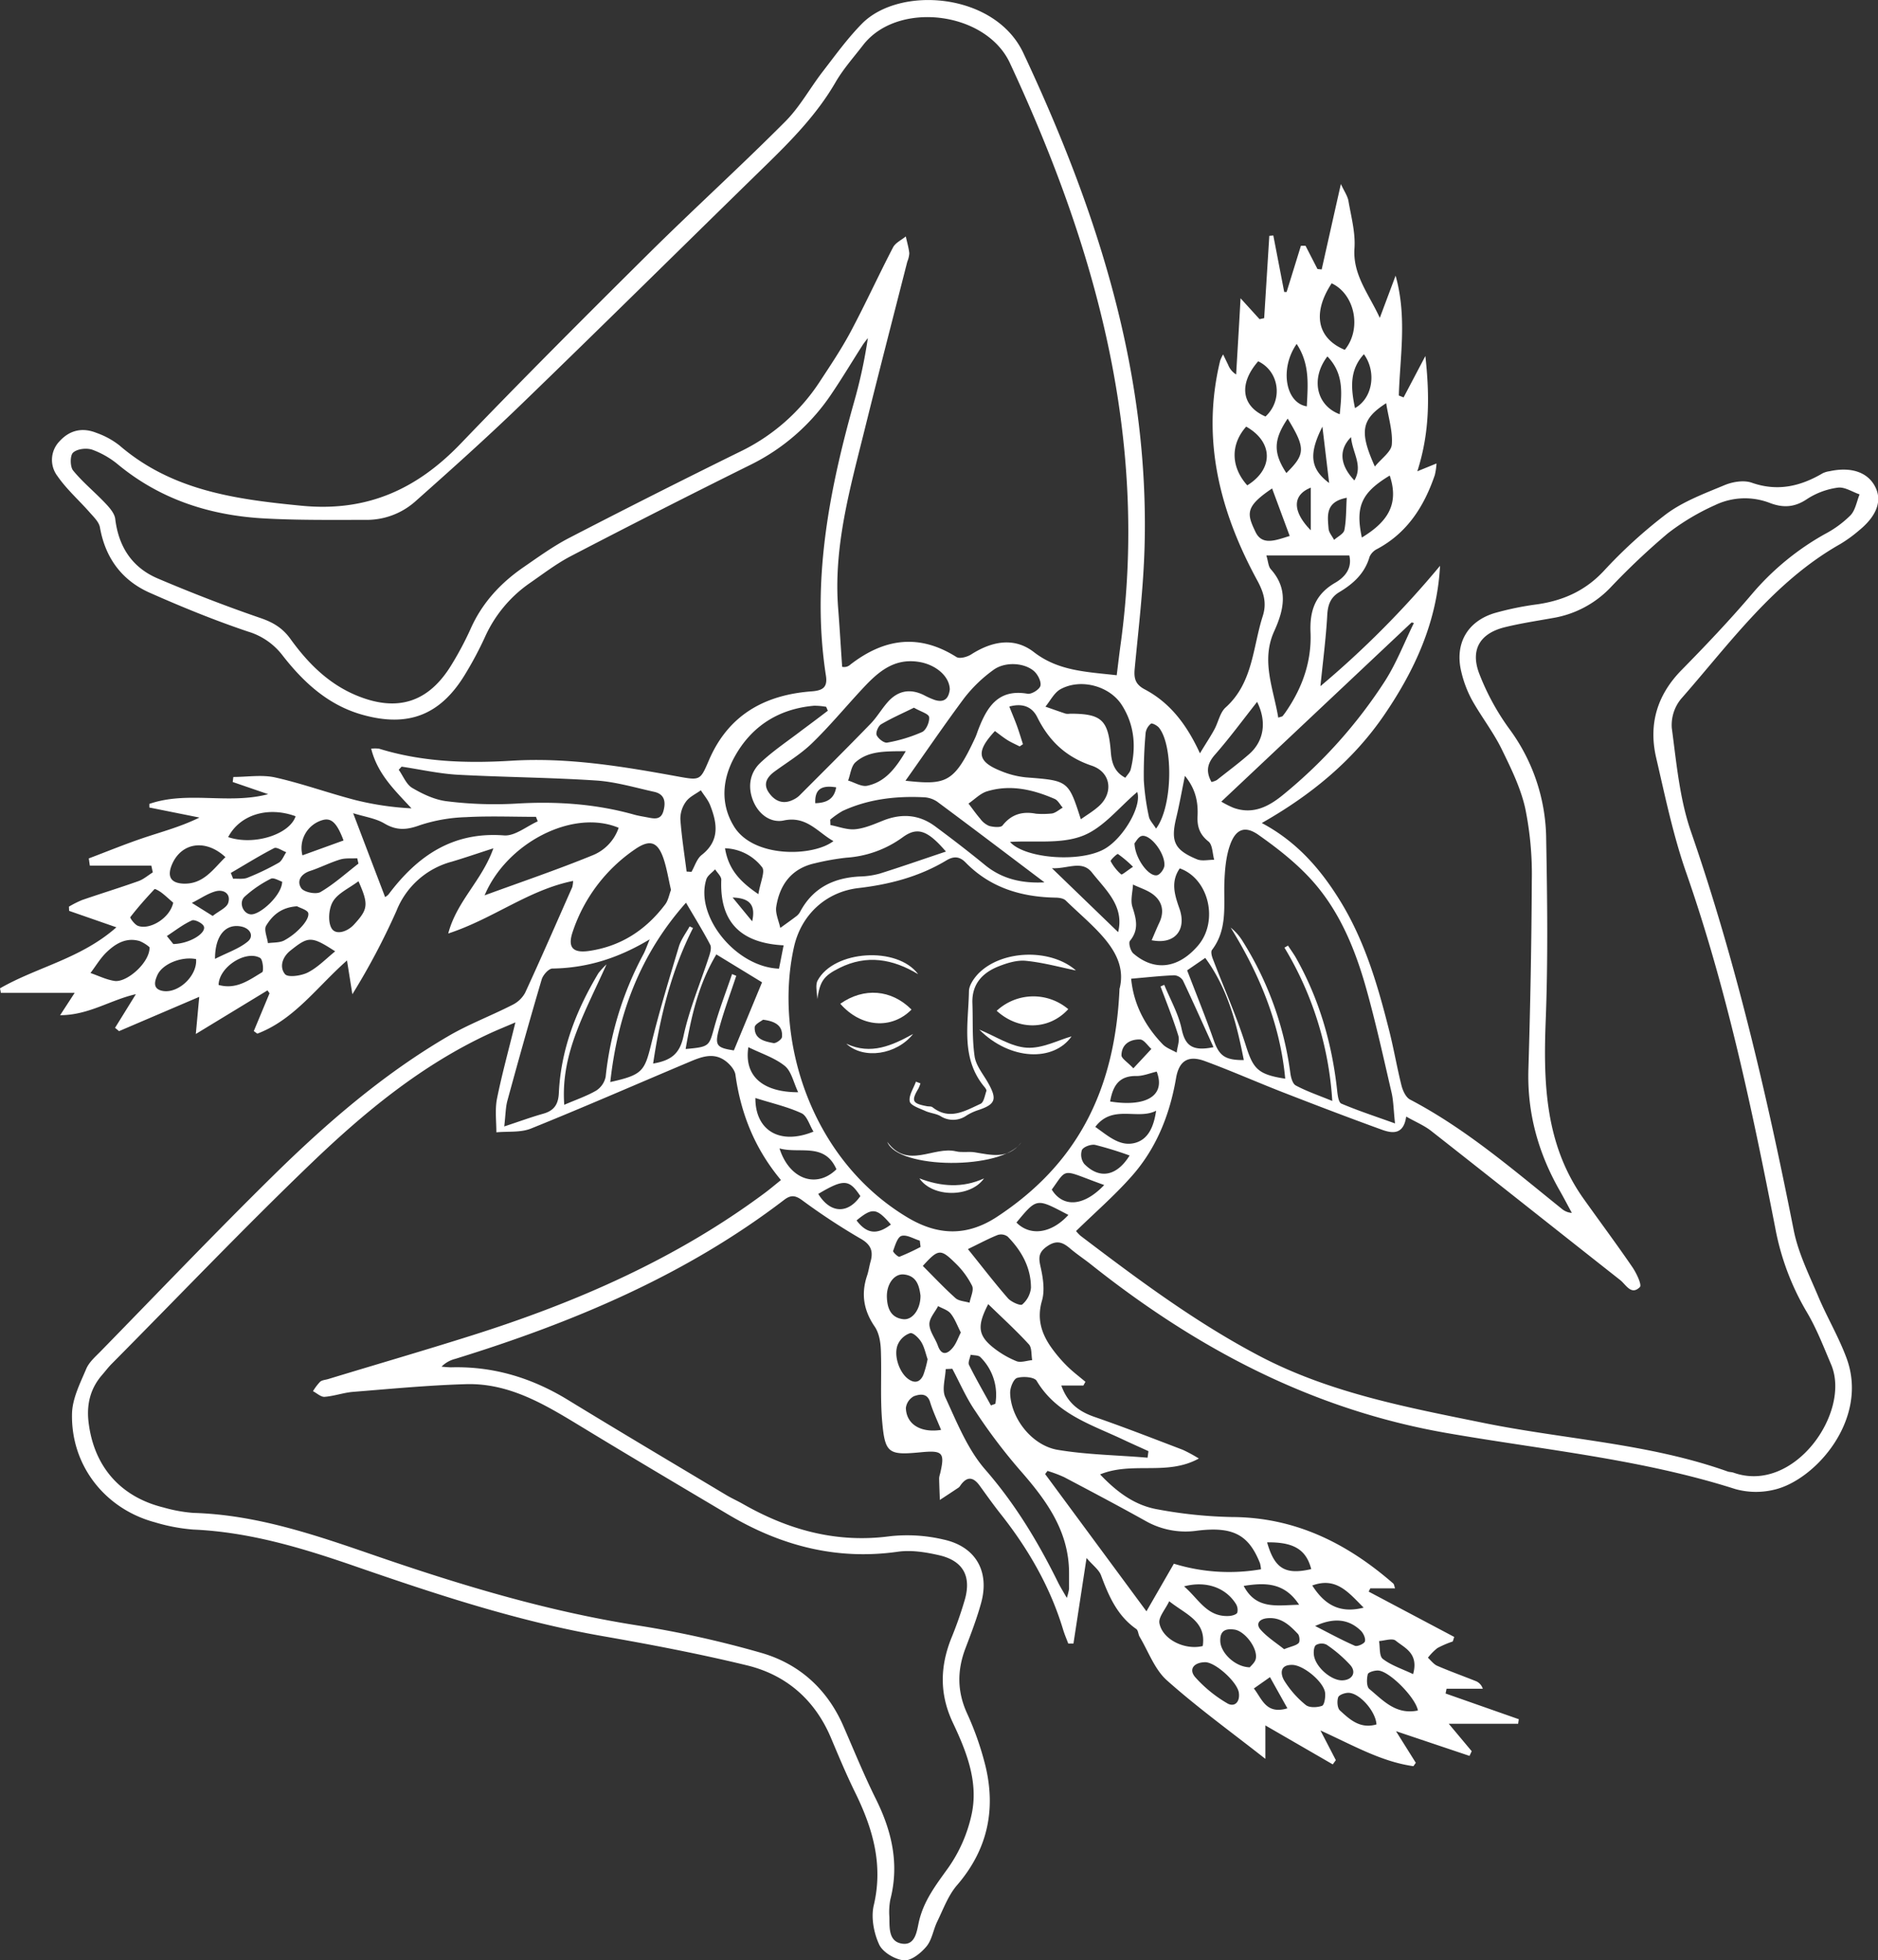 <svg id="Layer_1" data-name="Layer 1" xmlns="http://www.w3.org/2000/svg" viewBox="0 0 646.59 674.64"><rect x="0" y="0" width="646.59" height="674.64" fill="#333333" stroke="none"/><defs><style>.cls-1{fill:#fff;}</style></defs><path class="cls-1" d="M835.15,645.62l-25.31-8.5L816.66,648c-.28.39-.55.78-.83,1.16-11-1.54-20.57-7.09-32-12.29l5.3,10.22-1.07,1.45-23.2-13.41v11.51c-11.69-9.19-23.27-17.55-33.88-27-4.23-3.76-6.36-9.89-9.4-15-.5-.84-.48-2.22-1.17-2.69-6.53-4.55-9.47-11.31-12.11-18.43-.74-2-2.83-3.46-5-6-1.62,10.56-3.06,20-4.51,29.44H697c-.61-1.62-1.3-3.22-1.8-4.88-4.45-14.71-12-27.74-21.5-39.74-2.48-3.13-4.79-6.39-7.13-9.62-2.14-3-4.3-3.52-6.65-.25a3,3,0,0,1-.62.77c-2.16,1.45-4.33,2.87-6.51,4.3-.09-2.49-.2-5-.25-7.49a6.46,6.46,0,0,1,.31-1.46c1.73-7.33,1-8.19-6.63-7.46-11.06,1.06-12.31.43-13.28-10.48-.73-8.25-.14-16.6-.47-24.89-.11-2.68-.65-5.76-2.12-7.89-3.81-5.56-4.73-11.22-2.62-17.52.53-1.58.75-3.25,1.2-4.85,1.06-3.73,0-6-3.64-8a221.43,221.43,0,0,1-20-13.17c-2.36-1.7-3.89-1.75-6.1-.07-34,26-72.73,42.2-113.25,54.73a10.09,10.09,0,0,0-4.71,2.66,32.15,32.15,0,0,0,3.23.25c14.61-.42,27.89,3.63,40.32,11.24,18,11,36.25,21.82,54.41,32.68,1.85,1.11,3.84,2,5.72,3.06,15.76,9,32.34,13.61,50.76,11.14A54.46,54.46,0,0,1,654,571.15c11.1,2.38,16,10.93,13,21.83-1.45,5.29-3.43,10.44-5.38,15.57-2.87,7.52-2.92,14.76.46,22.27a103.11,103.11,0,0,1,6.43,18.34c3.64,15.2.61,28.9-9.84,41-3,3.49-4.69,8.18-6.76,12.43-1.39,2.82-1.81,6.31-3.74,8.62s-5.3,5-7.79,4.77c-3.08-.3-7.27-2.79-8.5-5.47-1.84-4-2.83-9.29-1.84-13.49,3.33-14.06-.39-26.55-6.46-38.9-3-6.11-5.64-12.43-8.29-18.72-5.49-13-15.3-21.59-28.77-24.9-16.47-4-33.19-7.19-49.91-10.11-29.19-5.11-57.19-14.36-85.06-24-18.19-6.29-36.39-11.81-55.79-12.66a62.25,62.25,0,0,1-13.23-2.5c-17.25-4.63-29-19.65-28.53-37.52.15-5.16,2.81-10.36,4.9-15.31,1-2.34,3.21-4.22,5.06-6.12,19.55-20,38.87-40.23,58.79-59.85,18.53-18.26,38.18-35.31,60.78-48.5,7-4.1,14.72-7,22-10.72A10,10,0,0,0,510,383c5.56-12.05,10.86-24.22,16.23-36.37a11,11,0,0,0,.3-2.12c-15.33,3.06-27.46,13-43,18.09,2.94-11.2,11.57-18.11,15.54-29.32-5.71,1.84-10,3.32-14.35,4.61a28.31,28.31,0,0,0-19,16.87,237.3,237.3,0,0,1-15.2,28.74l-1.85-11.62c-10.29,9.05-18.15,20.37-30.88,25.19l-1.21-.89q2.71-6.5,5.42-13l-.71-1-24.67,15c.43-4.6.75-8.14,1.18-12.78L370.19,396.2l-1.38-1.14c2.2-3.54,4.39-7.08,7.17-11.58-8.84,2-16.16,7.21-26.08,7.24l5-7.68H329.51l-.31-1.57c12.68-7.31,27.86-10.19,40.07-21L353,354.81l-.07-1.45a35.56,35.56,0,0,1,4.53-2.28c6.45-2.22,13-4.23,19.42-6.51,1.77-.63,3.3-2,4.93-3l-.51-2.34H360.13l-.36-2.47c6.27-2.37,12.48-4.92,18.83-7.06s12.7-3.79,19.27-7l-17.25-3.46V318c13.2-4.57,27.26.27,40.9-3.35l-12.2-4.19.22-1.73c4.82,0,9.83-.85,14.42.17,9.4,2.11,18.51,5.44,27.85,7.84a100.91,100.91,0,0,0,19.06,2.79C465.12,313.3,459.21,307.78,457,299a10.8,10.8,0,0,1,2.73,0c14.9,4.61,30.26,5.07,45.58,4.14,19.53-1.2,38.52,2,57.55,5.47,7.46,1.35,7.47,1.23,10.45-5.7,6.66-15.5,19.15-22.44,35.32-23.64,3.81-.28,5.56-1.36,4.94-5.37-5-32.2,1-63.28,9.65-94.09A170.8,170.8,0,0,0,628,157.69c-.69.9-1.43,1.77-2,2.72-3.41,5.33-6.66,10.76-10.19,16a71.61,71.61,0,0,1-28.11,24.84q-31.11,15.42-61.92,31.46c-5,2.6-9.53,6.09-14.19,9.31a45.05,45.05,0,0,0-15.44,18.6,123.83,123.83,0,0,1-7.07,13.2c-8.44,13.68-19.47,17.86-35,13.53-11.83-3.28-20.35-11.15-27.61-20.47a23.36,23.36,0,0,0-11.87-8.18c-11.49-3.86-22.77-8.46-33.87-13.38-9.6-4.26-15.28-12-17.12-22.48-.32-1.84-2.09-3.52-3.44-5.06-3.69-4.21-8-8-11.16-12.56a9.18,9.18,0,0,1,.67-12c3.53-3.9,7.92-4.84,12.73-2.91a27.8,27.8,0,0,1,7.86,4.27c18.11,15.62,40,18.6,62.8,20.81,22.48,2.18,39.65-5.66,54.77-21.41,21.23-22.1,42.9-43.77,64.66-65.34,15.49-15.35,31.65-30,47.06-45.47,5-5,8.48-11.46,12.84-17.11s8.57-11.49,13.55-16.55c13-13.21,45.81-10.74,55.59,10.09,25.32,53.93,43.42,109.59,41.73,170-.39,14-2.07,27.87-3.39,41.78-.32,3.37.14,5.45,3.46,7.21,8.68,4.59,14.44,12.08,19,22,2-3.34,3.64-5.75,5-8.28s1.89-5.75,3.84-7.5c9.45-8.51,9.32-20.69,12.79-31.48,1.41-4.41.39-8-1.88-12.2-12.9-23.7-19.37-48.65-12.78-75.71a15.1,15.1,0,0,1,1-2.11l1.75,3.61a6.73,6.73,0,0,0,2.74,3.29c.48-8.3,1-16.59,1.52-26.22l6.54,7.19,1.59-.35,1.77-28.33,1.38-.12,3.75,19.44.83,0,4.92-15.9h1.59l4.11,8,1.45.15c2.11-9.38,4.21-18.76,6.61-29.41,1.17,2.56,2.32,4.14,2.61,5.86.93,5.4,2.44,10.92,2.07,16.27-.64,9.16,5,15.8,8.72,23.95,1.68-4.5,3.37-9,5.44-14.53,4,14.28,1.5,27.81,1.11,41.24l1.64.66,7.5-14.25c1.53,14,1.46,26.52-2.77,39.67l6.6-2.69a22.5,22.5,0,0,1-.58,4c-3.66,10.71-9.41,19.81-19.75,25.38a5.57,5.57,0,0,0-2.7,2.7c-1.63,5.72-5.6,9.32-10.45,12.21-3,1.8-3.94,4.37-4.13,7.88-.44,7.94-1.48,15.84-2.35,24.47A326.33,326.33,0,0,0,825,236.06c-1,19.25-8.69,35.94-19.24,51.36-10.68,15.61-25,27.43-42.13,37.16,12.05,6.4,20.24,15.86,26.94,26.72,8.51,13.79,13,29.14,16.91,44.66,1.6,6.29,2.68,12.71,4.26,19,.45,1.75,1.48,4,2.91,4.77,19.21,10.06,35.49,24.14,52.23,37.59a6,6,0,0,0,3.5,1.43c-1.37-2.52-2.69-5.07-4.11-7.56-7.44-13-11.32-26.82-10.84-42q1-32.44,1.17-64.9a113,113,0,0,0-2.27-24.79c-1.6-7.14-5-14-8.24-20.62-2.88-5.78-6.94-11-10.09-16.63a39,39,0,0,1-3.69-9.77c-2.31-9.6,2.07-17.33,11.54-20.17a102.82,102.82,0,0,1,14.66-3c8.86-1.29,16.38-4.61,22.72-11.32A166.91,166.91,0,0,1,903,218.16c5.9-4.34,13.1-7,20-9.88,2.78-1.15,6.59-1.77,9.29-.83,8.88,3.12,16.74,1.29,24.44-3.23a7.81,7.81,0,0,1,2.39-.71c7.46-1.62,13.18.36,15.73,5.4,2.42,4.8.53,10-5.62,15a46.63,46.63,0,0,1-6.47,4.68c-22.94,13-37.93,34.1-54.78,53.27a14.21,14.21,0,0,0-3.19,10c1.61,12,2.68,24.33,6.59,35.64,15.51,44.82,26.19,90.79,35.39,137.2,1.58,8,5.43,15.6,8.62,23.22,3,7,6.94,13.68,9.58,20.83,7.77,21.05-10.82,42.08-25,45.28a26.57,26.57,0,0,1-13.29-.23c-32.41-10.34-66.23-13.51-99.48-19.31-46.22-8.07-85.81-29-122-57.7-2.47-2-5.13-3.72-7.54-5.77s-4.53-3.09-7.85-.83-3,4.26-2.26,7.51c.8,3.64,1.4,7.8.4,11.25-1.74,5.95-.35,10.85,2.82,15.57a48.85,48.85,0,0,0,5.74,6.87c2,2,4.26,3.68,6.4,5.49l-.71,1.29h-7.59c2.21,6.12,6.11,8.95,11.42,10.79,10.21,3.53,20.29,7.47,30.39,11.32a50.69,50.69,0,0,1,5.54,3c-11,6.07-22.87.92-34,5.47,6,6.31,12.09,10.65,19.63,12a155.13,155.13,0,0,0,25.76,2.67c21.76.08,39.6,9,55.54,22.87.3.26.33.84.62,1.66H801l-.56,1.14,29.44,15.59-.49,1.56a34.67,34.67,0,0,0-5.29,2.27,19.42,19.42,0,0,0-3.27,3.32c1.06,1,2,2.26,3.21,2.79,4.43,1.92,9,3.54,13.47,5.34a4.23,4.23,0,0,1,2.21,2.55H827.25c-.11.54-.23,1.09-.34,1.64L852.12,633c-.08.52-.15,1-.23,1.56H828L835.9,644ZM699.68,465a13.32,13.32,0,0,0,1.61,1.68c19.76,15,39.68,29.86,61.75,41.42,24.23,12.68,50.86,17.62,77.31,23,27.87,5.63,56.59,7,83.67,16.64.62.22,1.33.18,2,.4,20.9,7.45,40.61-20.85,33.63-37.21-2.6-6.11-5-12.38-8.39-18.07A88.63,88.63,0,0,1,940.43,464c-8.07-41.33-16.76-82.49-30.69-122.39-4.48-12.81-7.25-26.25-10.33-39.51-2.67-11.51.31-21.58,8.75-30.17,8.28-8.43,16.44-17,24.1-26a91.36,91.36,0,0,1,25.26-20.81,36.52,36.52,0,0,0,8.82-6.46c1.68-1.79,2.12-4.74,3.11-7.18-2.51-.85-5.15-2.65-7.5-2.32a25.75,25.75,0,0,0-10.6,3.93c-4.24,2.87-8.17,3.08-12.7,1.38a23.79,23.79,0,0,0-19,.72,79.67,79.67,0,0,0-16.2,9.68,244.64,244.64,0,0,0-19.94,18.85A35.42,35.42,0,0,1,864,254c-5.57,1-11.19,1.84-16.68,3.19-8.65,2.13-12,7.82-8.76,16.14a83.15,83.15,0,0,0,10.22,18.75,64.64,64.64,0,0,1,12.77,38.2c.38,20.77.64,41.59-.17,62.34-.84,21.66-.15,42.67,13,61.2,5.59,7.86,11.36,15.59,16.81,23.55,1.42,2.06,3.36,6.15,2.62,6.9-3,3-4.79-.84-6.79-2.41-21.7-17.08-43.33-34.26-65.06-51.31-2.41-1.89-5.34-3.09-8.61-4.95-.89,6.32-4.76,5.84-8.42,4.51-11.42-4.14-22.76-8.47-34.08-12.88-9-3.5-17.84-7.43-26.9-10.75-5.73-2.09-8.83,0-9.84,5.89-2.18,12.73-6.87,24.42-15.55,34.07C712.85,452.86,706.31,458.54,699.68,465Zm14-191.25c.47-3.77.87-7.2,1.34-10.62,9.78-71-8.5-136.52-38.12-200.11-8.29-17.8-38.67-21.52-50.54-6.16-3.25,4.21-6.85,8.24-9.5,12.81-6.44,11.11-15.28,20.07-24.36,28.92-28,27.31-55.81,54.84-83.92,82C496.77,192,484.47,203,472.17,213.92a25.2,25.2,0,0,1-17,6.33c-11.63,0-23.29.15-34.91-.49-18.55-1-35.63-6.42-50.27-18.43a30.07,30.07,0,0,0-9-5.22c-2-.68-5.19-.32-6.63,1-1.07.94-1.06,4.82,0,6.14,3.32,4.06,7.46,7.42,11.08,11.25,1.47,1.55,3.21,3.51,3.44,5.45,1.16,9.62,5.86,16.75,14.68,20.49,11.62,4.94,23.42,9.51,35.37,13.61,4.34,1.49,7.56,3.43,10.24,7.14,5.9,8.19,12.89,15.29,22.42,19.34,14.34,6.08,25.27,2.61,33.23-10.68a110.13,110.13,0,0,0,6.32-11.9c3.95-9,10.29-15.88,18.25-21.37,5.07-3.49,10.1-7.14,15.55-10q29.28-15.15,58.87-29.71a67.91,67.91,0,0,0,27.51-24c3.74-5.7,7.57-11.39,10.77-17.39,5.09-9.54,9.58-19.39,14.58-29,.82-1.59,2.89-2.53,4.39-3.77.42,1.92,1,3.84,1.21,5.79a9,9,0,0,1-.69,2.89c-4.84,19-9.78,38-14.51,57.1-5.08,20.5-11,40.9-9.28,62.42.52,6.67.91,13.35,1.36,19.9a3.05,3.05,0,0,0,2.78-.72c11.59-9,23.62-10.82,36.55-2.65,1.11.71,3.74,0,5.14-.91,7.1-4.53,14.75-6,21.51-.8C693.54,272.27,703.17,272.53,713.69,273.72Zm-207,119.43c-3.65,1.57-6.25,2.61-8.79,3.78-23.48,10.84-43.19,27.11-61.58,44.76-23.41,22.47-45.84,46-68.68,69-1.17,1.18-2.17,2.53-3.26,3.78-4.1,4.7-5.4,10.17-4.68,16.27,1.81,15.23,10.95,25.72,25.85,29.37A51,51,0,0,0,395.83,562c21.67.64,41.8,7.54,62,14.51,29.63,10.21,59.56,19.3,90.68,24.18a352.69,352.69,0,0,1,42.85,9.49c13,3.76,22.64,12.43,28.19,25.13,3.66,8.39,7.11,16.89,11.18,25.08,5.52,11.09,8.17,22.4,5,34.7a23.22,23.22,0,0,0-.32,6c.07,3.66-.3,8.29,4.17,9.11,4.68.87,5.27-4.12,5.92-7.15,1.6-7.47,5.94-13,10.24-19A50.5,50.5,0,0,0,663.67,666c2.53-11.24-1.67-21.8-6.38-31.75-4.63-9.79-4.48-19.2-.61-29a131.6,131.6,0,0,0,4.78-13.66c2.16-7.92-.76-13.1-8.81-15-4.64-1.07-9.69-1.89-14.33-1.23-21.14,3-40.33-2.08-58.35-12.78-16.76-9.95-33.54-19.87-50.2-30-12.46-7.56-24.92-15.33-40.17-14.89-13,.38-25.89,1.62-38.81,2.65-3.31.27-6.53,1.46-9.83,1.71-1.27.1-2.65-1.25-4-1.94a18.49,18.49,0,0,1,2.45-3.24c.69-.6,1.86-.65,2.81-.94,16.43-5,32.9-9.78,49.26-14.95,36.12-11.4,70.53-26.38,101.12-49.15,1.79-1.34,3.5-2.79,5.48-4.38-9.06-10.85-13.82-22.91-15.67-36.25-.22-1.55-1.6-3.22-2.89-4.31-4.49-3.81-9.11-1.73-13.6.17-18,7.58-35.82,15.38-53.89,22.66-3.57,1.44-7.93.92-11.93,1.3,0-3.88-.52-7.87.22-11.61C502,411.08,504.31,402.76,506.66,393.15Zm208-11.64c3.11-12.52-8.85-20.84-18.54-30.29-.81-.79-2.45-1-3.71-1-11.77-.24-22.34-3.46-30.77-12.08-2.07-2.12-4.07-2.26-6.63-.72-9.3,5.58-19.49,8.26-30.23,9.51-11.19,1.29-19.76,9.15-22.24,20.31-7,31.39,5.55,72.92,39,93,10.5,6.31,20.52,6.63,30.89-.16C699.36,442.43,713.11,417.47,714.65,381.51Zm56.76-14.08,1.21-.7c.88,1.35,1.83,2.66,2.63,4,8.09,14.27,12.55,29.67,14.3,45.92.17,1.57.48,4.06,1.44,4.46,5.65,2.4,11.52,4.32,18.48,6.82-.51-4.74-.53-7.73-1.18-10.58-2.74-11.83-5.35-23.71-8.61-35.4-3.77-13.55-9.06-26.66-18.48-37.3-5.42-6.11-12.06-11.32-18.78-16.05-4.59-3.22-7.78-2-9.72,3.43-1.52,4.24-1.85,9.05-2,13.63-.16,7.8,1,15.71-4.25,22.58-.51.68,0,2.41.47,3.51,3.72,9.74,8,19.3,11.14,29.22,2.54,8,4,10.11,13.61,11.56-1.79-19.07-8.91-36-18.78-52a18.33,18.33,0,0,1,4.26,4.91,112.9,112.9,0,0,1,16.29,45.23c.2,1.5.79,3.64,1.87,4.2,3.72,2,7.74,3.35,12.56,5.33A115.57,115.57,0,0,0,771.41,367.43ZM502.81,429c5.28-1.74,9.29-3.22,13.38-4.37,3.76-1.05,5.24-3.2,5.42-7.15.7-15,6-28.51,13.64-41.26a25.34,25.34,0,0,1,2.78-3c-3.84,8.54-7.54,15.77-10.38,23.33s-4.86,15.75-4.18,25c4.1-1.77,7.74-3,11-4.89a7.41,7.41,0,0,0,3.26-4.78,114.42,114.42,0,0,1,13-42.16c.64-1.19,1.07-2.5,2.16-5.11-11.19,6.72-21.89,9.86-33.49,10.05-1.29,0-3.24,2.21-3.7,3.75-4.1,13.86-8,27.79-11.81,41.74C503.26,422.5,503.28,425,502.81,429ZM689.86,547.55l-.83,1.07,34.89,47.24,9.44-16.38a64.65,64.65,0,0,0,30,1.92,13.81,13.81,0,0,0-.35-2.09c-3.86-9.71-9.18-12.72-21.6-11.2a27.88,27.88,0,0,1-17.72-3.3c-9.29-5.18-18.7-10.15-28.1-15.11A45.11,45.11,0,0,0,689.86,547.55ZM539.32,413.72c11-2.45,11.79-3.68,14.08-13,2.78-11.28,6.16-22.42,9.52-33.56.75-2.5,2.45-4.71,3.72-7l1.17.55c-7.44,14.63-11.28,30.22-13.74,46.65,6.16-1.06,9.15-3.32,10.45-9.42,2-9.35,5.83-18.29,8.8-27.44.42-1.28.93-3,.39-4.06-2.42-4.64-5.2-9.11-8.32-14.44C549.69,369.66,541.91,390.17,539.32,413.72ZM816,255.74l-.8-.18-65.51,61.66a33.28,33.28,0,0,0,4.24,2.14c6.89,2.46,12.41-.63,17.4-4.79a168.2,168.2,0,0,0,34.77-38.95C810.05,269.4,812.74,262.39,816,255.74ZM467.48,305.18l-1,1.07c1.53,2.14,2.6,5.05,4.67,6.26,3.64,2.14,7.79,4.1,11.9,4.58a133,133,0,0,0,23.43.83c13.95-.87,27.61,0,41.08,3.78,1.44.4,2.93.63,4.4.91,2.34.44,4.77,1.1,5.66-2.18.86-3.12.43-5.79-3.2-6.59-6.62-1.46-13.24-3.44-19.94-3.89-16-1.05-32-1.14-47.91-2C480.16,307.56,473.83,306.12,467.48,305.18Zm188.73-26.61c-.11-4.5-4.82-8.5-10.58-9.43-9.27-1.51-14.88,4.22-20.38,10.19s-10.73,12.24-16.56,17.87c-3.79,3.66-8.43,6.46-12.72,9.59-2.58,1.88-4.14,4.19-2.16,7.17s4.93,4.44,8.59,2.55a7.84,7.84,0,0,0,2.05-1.4c8.19-8.2,16.42-16.38,24.49-24.7,2.18-2.25,3.79-5.06,5.87-7.42,3.52-4,7.78-4.8,12.59-2.38a26.23,26.23,0,0,0,3.64,1.62C654.61,283.34,655.89,281.37,656.21,278.57Zm-96,69c-.87-3.76-1.43-7.4-2.59-10.84-2-5.74-4.68-6.62-9.79-3.11a55.62,55.62,0,0,0-21.38,28.17c-1.94,5.53-.14,7.65,5.64,6.8,11-1.62,19.55-7.28,26.13-16C559.27,351.22,559.57,349.3,560.22,347.59Zm205-115.06c.63,2.05.66,3.76,1.53,4.73,6.15,6.87,4.49,14,1.16,21.34-4.62,10.17-.23,19.77,1.4,29.73.92-.32,1.32-.34,1.5-.54a22.35,22.35,0,0,0,1.47-2c5.47-8.1,8.55-17.05,8.14-26.79-.32-7.49,1.62-13.09,8.45-17.06,3.09-1.79,6-4.75,4.91-9.41Zm-151,53.41-.56-1.33a22.94,22.94,0,0,0-4.18-.37c-12.21,1.06-21.58,7.08-27.37,17.61-4.25,7.71-5,16.36,0,24.22,6.89,10.64,27.09,10.09,34.05,4.75-5.45-3.05-9.24-8.76-17.1-7.1-4.46.94-8.66-2.05-10.56-6.79s-1.17-9.54,2.44-13c4.44-4.19,9.61-7.61,14.47-11.35C608.36,290.38,611.29,288.17,614.21,285.94Zm42.88,226.48-2.29.1c-.12,3.26-1.37,7-.14,9.68,4,8.66,7.7,18,13.84,25,10.3,11.84,18.15,24.89,25,38.77.75,1.5,1.64,2.93,3,5.3a20.59,20.59,0,0,0,.77-3.06c0-1.82,0-3.65,0-5.47,0-14.74-8.11-25.45-17.27-35.86a192.3,192.3,0,0,1-14.9-19.75C661.94,522.57,659.72,517.36,657.09,512.42ZM514.34,324l-.61-1.55c-8,0-16.1-.33-24.11.11a55.81,55.81,0,0,0-15.94,2.8c-4.51,1.65-8,1.84-12.16-.64-3-1.77-6.74-2.27-10.73-3.52,4,10.52,7.49,19.66,11,28.86a5.38,5.38,0,0,0,1.15-.88c9.93-13.22,22.06-21.68,39.73-20.34C506.41,329.17,510.44,325.75,514.34,324Zm187-.72c2.12-1.5,4.22-2.76,6-4.33,5.32-4.57,4.47-11.85-2.28-14.11-8.89-3-14.7-8.54-18.74-16.69-1.76-3.54-5-4.92-9.61-3.65,1,2.57,1.92,4.67,2.69,6.82s1.34,4.09,2,6.13l-1.14.77c-1.4-.72-2.87-1.35-4.2-2.18-1.51-.95-2.9-2.08-4.31-3.11-6.63,7.12-6.11,10.49,2.07,13.75a30.27,30.27,0,0,0,8.63,2.19C697,310,697.05,309.94,701.34,323.32Zm-60.42-13.25c14,1.51,16.77.83,24-14.72.42-.9.72-1.86,1.07-2.79,3-7.81,6.85-14.2,17-12.43,1.36.24,4.1-1.47,4.42-2.72.36-1.43-.86-3.84-2.13-5-3.34-3-10.09-3.41-14.06-.47a48.64,48.64,0,0,0-10,9.63C654.23,290.91,647.64,300.6,640.92,310.07ZM688.81,345c-12.32-9.29-24.61-18.62-37-27.81a9,9,0,0,0-4.7-1.48c-9.59-.45-19,.65-27.8,4.71a29.71,29.71,0,0,0-4.27,3l.08,1.86c2.84.54,5.75,1.71,8.53,1.44,3.23-.31,6.42-1.71,9.5-2.94,6.4-2.57,12.45-2.18,18,1.93,5.89,4.36,11.7,8.83,17.36,13.47C674.34,343.87,681.13,345.4,688.81,345ZM654.88,334.4c-6.37-7.43-9.87-8.59-14.92-4.89a37.07,37.07,0,0,1-19.39,7,84.69,84.69,0,0,0-10.79,1.92c-8,1.75-12.11,7.3-13.32,14.95-.37,2.3.88,4.86,1.39,7.3,1.9-1.38,3.82-2.72,5.68-4.15a4.91,4.91,0,0,0,1.23-1.55c4.4-8.13,11.51-11.55,20.45-12a28.4,28.4,0,0,0,6.89-1C639.43,339.68,646.69,337.14,654.88,334.4ZM724.3,543l.31-2.25c-2.83-1.3-5.68-2.55-8.5-3.88-11-5.23-23.11-8.77-30-20.33-.78-1.31-4.66-1.61-6.71-1-1.23.35-2.44,3.34-2.41,5.12.16,8.6,7.35,18.07,16.33,19.63C703.51,542,714,542.11,724.3,543Zm1.38-178c1-2.34,1.81-4.29,2.7-6.19,1.7-3.65,1.08-7-1.93-9.46-2-1.64-4.75-2.43-7.16-3.6-.12,2.58-.94,5.38-.21,7.68,1.33,4.17,2.33,7.84-.84,11.7-.58.7.18,3.49,1.17,4.34,7.28,6.27,15.46,5.19,22.22-2.66,7.22-8.37,3.83-23.07-6.24-26.62-3.15,4.54-1.82,9-.16,13.7C737.89,361.29,733.74,366.54,725.68,364.91ZM496.05,349.47c12.56-4.6,25-8.81,37.06-13.74a15.59,15.59,0,0,0,9.09-9.51C526.43,319.62,503.62,331.41,496.05,349.47Zm85.2,27.09,1.44.6c-2,6.08-4.27,12.09-5.93,18.26-1.56,5.75-.78,6.51,5.11,7.41l9.7-23.43-15.73-9.6c-6.08,10.15-8.59,21.1-10.58,32.55,8.17-.72,8.06-.94,9.82-7.32S579.17,382.71,581.25,376.56ZM747,401.72c-3.64-8-7-15.53-10.51-22.94a3.87,3.87,0,0,0-3-1.8c-4.75.19-9.48.72-14.84,1.18.84,8.74,4.73,16.19,10.85,22.55,1.25,1.3,3.19,1.94,4.82,2.88.23-2,1.1-4.12.57-5.85-1.77-5.72-4-11.28-6.12-16.91l1.28-.57c2.08,5.08,4.91,10,6,15.28C737.25,401.09,739.63,403.24,747,401.72ZM716.65,309c.69-1,1.6-1.88,1.85-2.88,1.92-7.72,1.32-15.22-3-22.05-4.18-6.67-14.2-9.37-21.18-5.54-2.16,1.2-3.48,3.93-5.18,6,2.32.81,4.63,1.65,7,2.42a4.88,4.88,0,0,0,1.48,0c10.8,0,13.11,2.12,14,12.77C711.87,303.33,712.58,306.87,716.65,309Zm27.51,62-6.23,4.28c3.28,8.55,6.39,16.18,9.11,23.94,1.88,5.36,3.79,7,10.4,6.94C755,393.74,752,381.7,744.16,371ZM662.45,471.21c4.86,6,9.15,11.63,13.78,16.92,1.13,1.29,4.31,2.67,4.93,2.14a8.73,8.73,0,0,0,3-5.73c0-7-3.23-12.73-8-17.61a3.82,3.82,0,0,0-3.4-.6C669.72,467.52,666.81,469.1,662.45,471.21Zm14.49-140.13c5.13,5.79,24.49,7.25,32.8,2.27,6.43-3.85,12.65-14.72,11-19.44-6.23,5.23-11.68,12.35-18.82,15.09C694.45,331.88,685.35,330.56,676.94,331.08Zm-78,35.59c-14.91-.8-22-8.18-21.4-22.57,0-1.17-1.38-2.39-2.13-3.59-1,1.12-2.54,2.07-3,3.38-4.07,12.62,10.06,30.26,25,30.81C597.88,372.39,598.33,370,599,366.67Zm86.92-45.3a29.5,29.5,0,0,0,5.58-.08c1.3-.26,2.44-1.32,3.65-2-.91-1-1.62-2.52-2.76-3-7.48-3.24-15.27-5.07-23.32-2.61-2.33.72-4.25,2.77-6.36,4.2,1.35,1.76,2.61,3.58,4.06,5.25a7.33,7.33,0,0,0,3.08,2.46c1.47.39,4,.63,4.59-.18C677.5,321.46,681.36,320.51,685.87,321.37Zm-120.28,19.9,1.69.12c1.15-2,1.85-4.51,3.52-5.82,6.3-4.94,5.36-10.89,2.92-17.1-.72-1.85-2.12-3.44-3.21-5.16-1.77,1.29-4,2.27-5.19,4a10,10,0,0,0-1.86,6C563.88,329.31,564.84,335.28,565.59,341.27ZM727.22,326.5c5.75-7.56,6-28.6,1-34.74-.62-.76-2.37-1.66-2.74-1.38a5,5,0,0,0-1.84,3.14,161,161,0,0,0-.63,16.27,81.48,81.48,0,0,0,1.75,12.59C725,323.65,726.16,324.76,727.22,326.5Zm-35.84,13.63,22.79,22c2.21-9-4.33-14.56-9-20.5C701.73,337.22,696.75,340.42,691.38,340.13Zm54.93-29.67a6.9,6.9,0,0,0,1.83-.66c3.77-3,7.63-5.85,11.21-9,5.12-4.54,6-11.23,2.67-17.91-4.81,6.08-9.38,12.32-14.46,18.11C744.85,304.06,744.3,306.81,746.31,310.46Zm-9.15-2.11c-1.11,5.44-1.91,10-3,14.49-1.93,8.07-.64,11,7.17,14.23,1.7.7,3.92.14,5.91.16-.61-2.17-.55-5.2-2-6.32-3-2.39-3.88-5.08-3.73-8.61C741.76,317.46,740.9,312.88,737.16,308.35Zm55.05-146.61c5.93-7.23,3.46-19.15-4.52-22.9C781,149,782.58,157.74,792.21,161.74ZM380.69,367.33a12.28,12.28,0,0,0-3.42-2.13c-4.7-1.37-8.42.95-11.54,4-2.08,2.06-3.61,4.68-5.38,7,2.73.93,5.39,2.27,8.2,2.71C372.75,379.66,380.85,372.58,380.69,367.33ZM669.44,490.15c-3.81,7.35-3.49,10.56,1.25,14.56a32.44,32.44,0,0,0,8.42,5.05c1.51.63,3.62-.18,5.47-.34-.35-1.85-.07-4.26-1.15-5.44C679.14,499.3,674.43,495,669.44,490.15ZM406.82,336.32c-6.7-6.24-14.86-5.1-18.23,2.12-2,4.38-.78,6.85,3.88,7C399.32,345.63,402.63,340.38,406.82,336.32Zm182.46,82.89c-.08,11,8.22,16.37,20,11.57-1.38-2.24-2.22-5.46-4.14-6.34C600.26,422.19,594.9,421,589.28,419.21ZM758.63,208.37c9.19-5.7,8.88-15-.37-20.21C752.85,194.23,752.91,202,758.63,208.37ZM706.31,429.15c4.67,3.32,8.68,7,13.94,5.44,4.54-1.38,6.24-5.89,7-11C720.86,426.9,712.29,421.26,706.31,429.15ZM646.92,477c3.73,3.72,7.35,7.59,11.28,11.1,1.15,1,3.19,1.07,4.82,1.56.35-2,1.56-4.33.87-5.81a28.46,28.46,0,0,0-5.85-7.89C653,471,652.22,471.18,646.92,477ZM773.24,225.79l-6.06-16.35c-9.33,6.28-8.72,8.67-5.72,14.95C763.77,229.24,768.44,227.26,773.24,225.79ZM407.76,329.43c8.87,3,21.14-.9,23.22-7.18C421.53,318.78,411.83,321.65,407.76,329.43Zm233.3-29.58c-7,.08-12.76-.19-17.29,3.8-1.53,1.34-1.75,4.17-2.57,6.31,2.21.65,4.6,2.21,6.58,1.79C633.83,310.47,637.42,306,641.06,299.85ZM762.39,165.68c-6.79,7.76-5.77,15.43,2.52,19C771,179.05,769.7,169.15,762.39,165.68ZM731.76,592.4c-1.38,2.89-3.77,5.5-3.37,7.58,1.09,5.66,8.86,9.34,14.91,7.83C744.59,599.24,737.55,597,731.76,592.4ZM643.87,284.89c-3.85,1.9-7.7,3.58-11.29,5.7-1,.59-1.94,2.85-1.55,3.74.54,1.22,2.56,2.79,3.63,2.58a52.36,52.36,0,0,0,12-3.64c1.4-.64,2.64-3.48,2.43-5.13C649,287,646.18,286.24,643.87,284.89ZM452.62,344.61c-3.3,2.47-7.08,4.1-8.8,7-1.47,2.45-1.81,7.14-.37,9.34s5.26,1.16,7.68-1.48C455.88,354.26,456.22,352.7,452.62,344.61ZM798.08,226.33c8.35-5.08,13.06-11.05,9.6-21.33C798,210.85,795.78,215.56,798.08,226.33ZM586.86,401.72c-1.52,9.69,4.66,15.52,17.15,15.51-1.61-3.35-2.31-7.19-4.61-9.06C595.92,405.36,591.33,403.92,586.86,401.72ZM774.11,614.31c-4.46-.09-4,3.28-2.78,5.35a33.44,33.44,0,0,0,7.44,8.44c1.21,1,3.91.89,5.59.3.81-.29,1.22-2.9,1.08-4.39C785.09,620.24,778,614.34,774.11,614.31ZM444.6,368.74c-8.27-5.39-9.25-5.15-15.4-.27-3,2.4-3.76,5.84-1.87,8.12,1,1.23,5.64.58,7.93-.61C438.7,374.2,441.52,371.22,444.6,368.74ZM646.12,487.17c-.44-3.3-1.29-6.77-5.71-7.23-3.33-.34-6,3.32-5.86,7.8.13,3.76,1.29,7.07,5.62,7.59C643.4,495.71,646.19,491.82,646.12,487.17ZM817.39,630c-.81-4.41-9.59-13.33-13.52-13.74-1.26-.14-3.56.53-3.74,1.25-.41,1.59-.46,4.26.52,5.08C805.37,626.48,809.75,631.59,817.39,630Zm-219.8-193.4c3.46,10.74,12.8,13.83,19.59,7.14C613.1,434.42,604.59,438.47,597.59,436.57Zm208.86-256.5c-8.56,5.53-9.32,9.72-3.89,21.8,2.3-2.82,5.62-5.06,5.83-7.55C808.77,189.86,807.27,185.25,806.45,180.07Zm-95,240.32c12,1.93,19.26-1.77,16-10.29-2.29.52-4.68,1.54-7,1.51C714.47,411.55,712.37,415,711.41,420.39Zm-62.85,88.77c-.7-2-1.11-4.18-2.21-6-.84-1.37-2.76-3.28-3.81-3.06a7.14,7.14,0,0,0-4.12,3.62c-1.79,3.57.22,9.79,3.4,12.13,2.32,1.7,4.13,1.1,5.22-1.31A35.62,35.62,0,0,0,648.56,509.16ZM452.61,338.55l-.42-1.84c-2,.12-4.09-.13-5.94.44-3.49,1.07-6.78,2.77-10.25,3.91-3.21,1.05-4.73,3.51-3.07,5.95.95,1.39,5.09,2.22,6.63,1.31C444.22,345.59,448.3,341.88,452.61,338.55ZM744.07,613.38c-3.89.09-5.7,2.48-3.32,5.2a45.5,45.5,0,0,0,11,8.95c2.36,1.39,4.39-.29,4-3.51C755.42,620.39,747.64,613.3,744.07,613.38ZM388.84,352c-1.64-1.42-2.8-2.53-4.08-3.49-.72-.54-2.18-1.37-2.36-1.18-2.91,3.1-5.75,6.29-8.34,9.65-.17.23,1.52,2.62,2.69,3C380.74,361.44,387.66,357.4,388.84,352Zm42.67,1.24c-5.5.32-8.57,3.18-10.68,6.68-.83,1.37.36,3.95.62,6,1.88-.27,4-.11,5.57-.92a22.25,22.25,0,0,0,5.85-4.57c1.24-1.31,2.71-3.33,2.48-4.78C435.18,354.53,432.5,353.81,431.51,353.25Zm305.31,234c5,4.22,7.88,10.69,15.57,10.23,1-.06,2.5-.47,2.81-1.15a4,4,0,0,0-.57-3.14C751.06,587.63,744.33,585.29,736.82,587.29Zm38.83-427.56c-5.92,8.47-3.89,20.32,3.48,21.51C779.47,174,780.28,166.72,775.65,159.73ZM718.12,439a123.08,123.08,0,0,0-11.81-3.64c-1.42-.3-3.94.58-4.59,1.7a5.2,5.2,0,0,0,.79,4.84C707.77,447.26,713.66,446.17,718.12,439ZM404.46,380.3c6.12,1.71,10.54-1.71,15-4.37.6-.37.25-4.37-.68-4.91C413.86,368.2,404.59,374.1,404.46,380.3Zm274.7,81.77c4.77,4.82,12.08,3.76,17.88-2.62C686.06,453.74,686.36,453.38,679.16,462.07Zm30.22-12.91c-14.89-5.31-12.41-6.26-18.06,1.57C695,456.71,702,456.89,709.38,449.16Zm50.1,166c.42-.57,1.84-1.67,2.09-3,.71-3.59-3.75-9.45-7.3-10-3.16-.46-5.15.39-4.92,4.18S754.33,615,759.48,615.14ZM660,499.9c-1.19-2.3-2-4.66-3.5-6.52-1-1.22-2.84-1.72-4.31-2.55-1.09,2.1-3.08,4.22-3,6.29.06,2.44,2,4.79,2.9,7.28,1.21,3.46,3.16,3.06,5,.91C658.34,503.9,659,501.94,660,499.9ZM396.71,371.41c-5-1-11.61,1.63-13.34,5.54-.89,2-1.76,4.75,1.85,5.41C390.58,383.34,397.19,377.16,396.71,371.41Zm50.77-40.83c-2.31-6.17-4.26-7.88-7.27-7a10,10,0,0,0-6.88,12.12ZM786.22,164c-5.79,7.55-3.87,16.88,4.24,19.9C791.18,176.8,792,170,786.22,164ZM590.31,349.06c.65-4.05,2.43-7.87,1.27-9.27a16.77,16.77,0,0,0-12.76-6.52C580,340.34,583.69,344.56,590.31,349.06Zm201,270.57c3.39-.08,5-2.63,2.87-5.18a45.6,45.6,0,0,0-8.24-7.1,3.88,3.88,0,0,0-3.68.14c-.73.62-.85,2.42-.66,3.62C782.26,615.18,787.59,619.72,791.35,619.63Zm-365-274.87c-1-.31-2.92-1.52-3.87-1a40.46,40.46,0,0,0-9,6.16c-2.14,2-.57,5.86,2.09,6.09C418.73,356.28,426.34,349.33,426.34,344.76Zm226.9,188.67c-1.3-3.23-2.79-6.33-3.79-9.59s-3.68-2.67-5.56-2a5.33,5.33,0,0,0-2.77,4.05C641.26,531.54,646.23,534.53,653.24,533.43ZM408.67,341.76l.8,2c1.65-.09,3.47.23,4.93-.35a85.56,85.56,0,0,0,10.75-5.16c1.17-.67,1.75-2.39,2.6-3.63-1.42-.52-3.26-1.87-4.18-1.4C418.48,335.84,413.62,338.88,408.67,341.76Zm394.44,293c-.27-4.46-5.69-10.66-9.52-10.84-1.25-.06-3.35.67-3.65,1.52-.47,1.34-.31,3.74.61,4.56C793.93,633.1,797.46,636.42,803.11,634.8ZM772.54,185.4c-4.92,7.28-5,11.8-.45,18.74C778.67,197.64,778.75,195.6,772.54,185.4Zm-7.08,386.73c2.58,9.08,6.26,11.27,15.19,9.21C778.93,574.67,774.69,572,765.46,572.13Zm50.27,45.35c2-7.21-2.94-9-6-11.52-1.12-.92-3.78,0-5.73.15.39,2.12,0,5.18,1.32,6.15C808.18,614.47,811.85,615.64,815.73,617.48ZM782,600.92c4.54,2.31,9,4.76,13.67,6.8.84.38,3.25-.7,3.47-1.51.29-1.06-.55-2.86-1.48-3.74C793.32,598.31,788.11,598.12,782,600.92ZM719.8,331.56c.17,5.18,4.85,11.52,7.73,11,1.06-.19,2.48-2.11,2.57-3.33.3-4.26-4.88-10.91-7.83-10.19C721.09,329.34,720.26,331.06,719.8,331.56ZM771.31,608.9c2.51-1,4.08-1.21,5-2.11.51-.49.35-2.51-.25-3.15-2.84-3-5.85-5.88-10.6-5.39-2.8.28-3.91,2-2.28,3.89C765.55,604.83,768.73,606.81,771.31,608.9Zm5.18-15.29c-5.08-7.76-11.72-7.65-19.09-6.49C761.73,595.41,768.91,593.76,776.49,593.61Zm22.22,1c-5.14-5.11-9.37-10.7-17.7-7.63C785.1,593.37,790.25,596.77,798.71,594.6Zm-3-412.82c6.13-3.42,7.48-12.47,3.08-18.55C793.8,168.65,794.27,174.88,795.72,181.78ZM610.92,452.22c4.15,6.74,10.17,7,14.5.75C621.55,447.14,619.73,447,610.92,452.22ZM403.23,371.33c4.48-2.26,8.37-3.54,11.31-6,2-1.68,1.08-4.28-2-5.07C407.28,359,403.22,362.82,403.23,371.33ZM670.37,525l1.53-.55a18.18,18.18,0,0,0-5.18-16.08c-.68-.69-2.21-.55-3.34-.8-.21,1.2-1,2.67-.52,3.55C665.2,515.84,667.84,520.4,670.37,525ZM402.43,356.56c2.2-1.76,4.79-2.79,5.34-4.49,1-3.15-1.54-4.72-4.29-4s-5.5,2.66-8.23,4Zm-13.55,9.67c5.67-.14,11.36-3.75,10.51-6.06-.4-1.11-3.17-2.49-4.12-2.07-3.06,1.37-5.77,3.52-8.62,5.37Zm404-153.58c-7.48,1.4-6.59,6.26-6.26,10.62.1,1.33,1.24,2.59,1.91,3.87,1.23-1.12,3.28-2.08,3.54-3.4C792.74,220.27,792.64,216.64,792.88,212.65ZM719.41,409l6.21-6.67c-1.29-1.15-2.56-3.21-3.89-3.26-3.39-.1-6.34,1.57-6.41,5.41C715.29,405.6,717.33,406.78,719.41,409ZM760.9,622.42c2.81,3.53,4.15,9.06,11.55,6.83l-6-10.73Zm-169-230.15c-.59.5-2.82,1.52-2.86,2.61-.14,4.1,3.41,4.86,6.47,5.43.86.16,2.84-1.26,2.92-2.08C598.76,394.61,596.55,392.83,591.9,392.27Zm192.6-204.1c-4.82,9.54-4.14,14.55,2.32,19.4C786.05,201.13,785.36,195.33,784.5,188.17ZM635.93,462.75c-4.93-5.75-6.35-5.89-11.82-1.41C627.57,465.93,631.13,466.44,635.93,462.75ZM780.49,209.17c-6.5,2.58-6.26,8.28,0,14.67Zm13.87-17.4c-4.41,4.46-3.76,9.73,1.15,14.91C798.56,201.48,794.83,197.24,794.36,191.77ZM646.15,470.47l-.27-2.16c-2.12-.64-4.49-2.15-6.29-1.64-1.38.39-2.2,3.26-2.89,5.17-.14.39,1.72,2.17,2.19,2A78.07,78.07,0,0,0,646.15,470.47Zm73.14-130.83a40.23,40.23,0,0,0-5.19-4.4c-.27-.16-2.68,2.14-2.5,2.47a15.6,15.6,0,0,0,3.64,4.56C715.49,342.49,717.24,341,719.29,339.64ZM617.09,312.3c-5.23-.86-7.39.78-7.2,5.46C613.62,317.64,616.38,316.5,617.09,312.3Zm-28.92,46.11c1.25-5.57-.77-8-6.73-8.19Z" transform="translate(-329.2 -41.34)"/><path class="cls-1" d="M699.64,375.32c-5.43-1.1-11.28-2.74-17.23-3.32-3.12-.31-6.61.79-9.62,2-5.44,2.22-9,6.09-8.8,12.52.23,6.14-.12,12.35.77,18.39.48,3.22,3,6.16,4.68,9.17,3.15,5.62,2.5,7.34-3.55,9.33a18.15,18.15,0,0,0-4,1.89,8,8,0,0,1-8.92.12c-1.55-.86-3.51-1-5.15-1.73-2-.91-5.12-1.9-5.4-3.31-.4-2,1.32-4.51,2.13-6.79l1.56.59a11.85,11.85,0,0,1-.7,1.77c-2.53,4.26-2.12,5.14,2.91,6.08.65.13,1.48,0,1.94.36,5.87,4.62,11.27,1.22,16.55-1.18,1.12-.51,1.45-2.85,2-4.4.12-.33-.29-.95-.6-1.32-8.33-9.91-5.61-21.68-5.4-33,0-2,1.63-4.38,3.15-6C674.11,368.08,691.07,367.75,699.64,375.32Z" transform="translate(-329.2 -41.34)"/><path class="cls-1" d="M618.51,386.78c8.12-5.7,17.63-4.94,24.52,2C636.14,395.74,625.61,394.9,618.51,386.78Z" transform="translate(-329.2 -41.34)"/><path class="cls-1" d="M697,388.64c-6.58,7.2-17.08,7.44-24.64.56A18.57,18.57,0,0,1,697,388.64Z" transform="translate(-329.2 -41.34)"/><path class="cls-1" d="M680.78,434.54c-6.61,9.52-42.5,9.25-46.09-.24,7,9.62,15.86,1.39,23.69,3.27,2,.49,4.27,0,6.35.32C670.43,438.8,676.2,440.48,680.78,434.54Z" transform="translate(-329.2 -41.34)"/><path class="cls-1" d="M645.32,376.61c-8.76-5.29-17.71-6.82-27.08-2.16-5.66,2.81-6.69,4.71-7.66,10.72,0-2.15-.77-4.71.12-6.38C616.32,368.31,638.16,366.92,645.32,376.61Z" transform="translate(-329.2 -41.34)"/><path class="cls-1" d="M698.14,398c-6.14,8.76-21.11,8.37-31.79-2.33,5.71,2.32,10.91,5.88,16.32,6.23S693.46,399.31,698.14,398Z" transform="translate(-329.2 -41.34)"/><path class="cls-1" d="M645.76,446.88c7.4,2.82,14.81,3.4,22.24,0C663.31,453.57,650.26,453.51,645.76,446.88Z" transform="translate(-329.2 -41.34)"/><path class="cls-1" d="M620.58,400.52c8.45,4,15.8.62,23-3.35C637.92,404.35,626.52,406.05,620.58,400.52Z" transform="translate(-329.2 -41.34)"/></svg>
